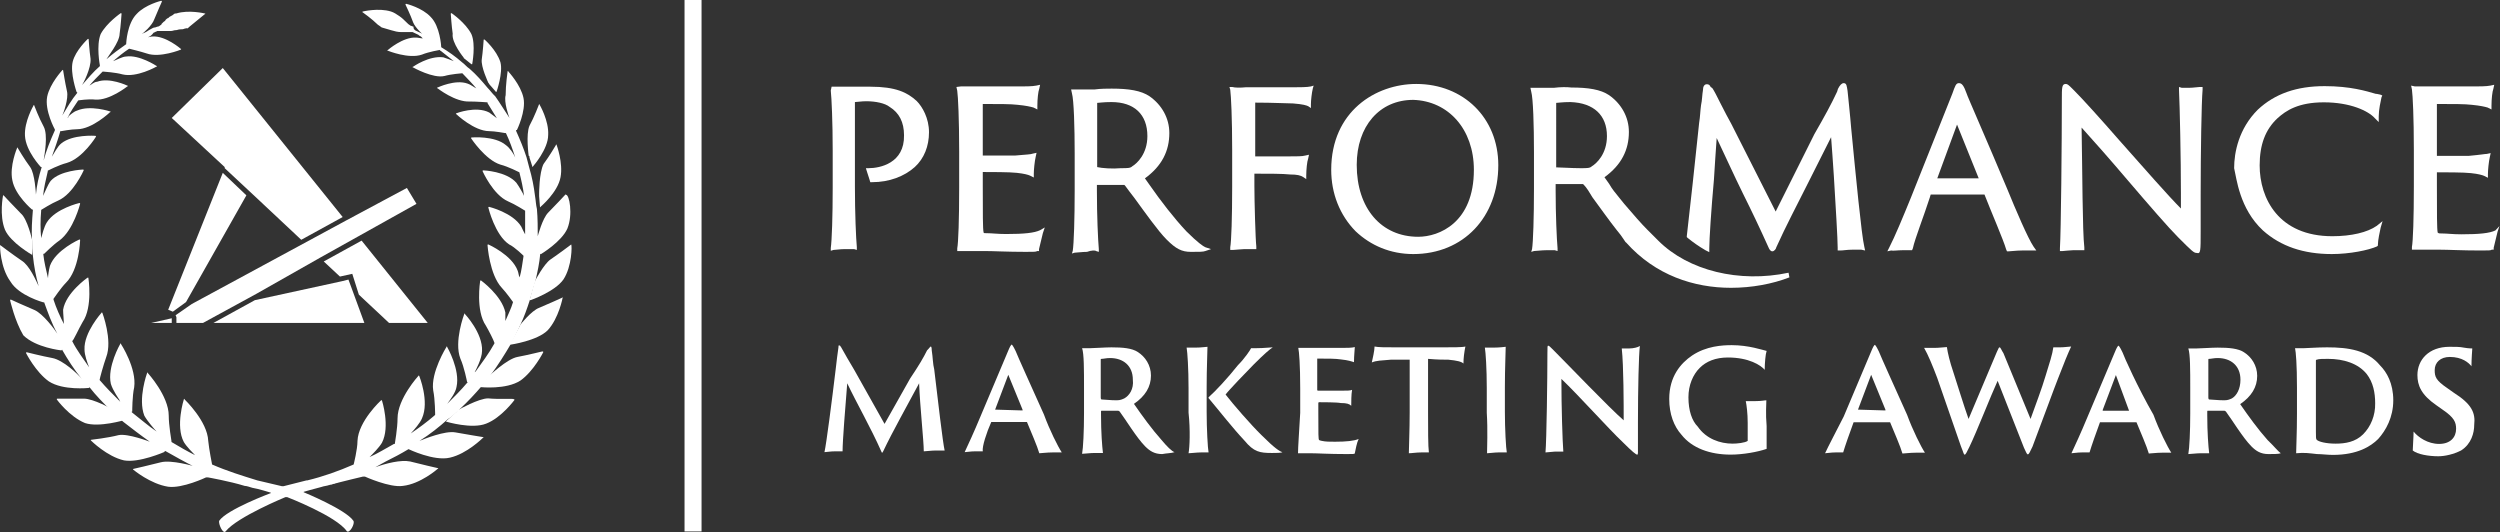 <svg xmlns="http://www.w3.org/2000/svg" xmlns:xlink="http://www.w3.org/1999/xlink" id="Layer_1" x="0px" y="0px" width="911.2px" height="194px" viewBox="0 0 911.2 194" style="enable-background:new 0 0 911.2 194;" xml:space="preserve"><rect x="0" y="0" width="911.2" height="194" fill="#333333" stroke="none"/><style type="text/css">	.st0{fill:#FFFFFF;}</style><g>	<g>		<path class="st0" d="M316.6,61.3h-1l0.3,1c0.3,0.7,0.7,2.4,1,3.1l0.3,1h0.7c6.2,0,11.7-2.1,15.5-5.5c3.4-3.1,5.2-7.6,5.2-12.7   s-2.4-9.3-4.5-11.4c-3.4-3.1-7.6-5.2-16.9-5.2c-2.8,0-5.2,0-7.2,0c-1.4,0-2.4,0-3.1,0c-1,0-2.1,0-2.8,0h-1l-0.3,1.4   c0.3,2.8,0.7,11.4,0.7,22v13.4c0,10.3-0.3,19.3-0.7,22v1l1-0.3c0.7,0,2.4-0.3,4.1-0.3c1,0,2.8,0,3.4,0l1,0.3v-1   c-0.3-3.1-0.7-12.4-0.7-22V37.9c0-0.3,0-0.7,0-0.7c0.7,0,2.4-0.3,4.1-0.3c3.4,0,6.9,0.7,8.6,2.1c3.4,2.1,5.2,5.5,5.2,10.3   C329.7,59.5,320.7,61.3,316.6,61.3"></path>		<path class="st0" d="M348.6,31.7l0.3,1.4c0.3,2.1,0.7,10.3,0.7,22v13.4c0,11.4-0.3,20-0.7,22v1h1c0.7,0,2.4,0,4.8,0   c1,0,2.4,0,4.1,0c3.4,0,8.3,0.3,15.1,0.3c3.1,0,3.8,0,4.1-0.3h0.7v-0.7c0.3-1.4,1-4.1,1.4-5.8l0.7-2.1l-1.7,1   c-2.1,1-5.8,1.4-12.4,1.4c-3.1,0-5.2-0.3-6.9-0.3h-0.3c-0.7,0-1,0-1-0.3c-0.3-1-0.3-7.2-0.3-17.2v-4.8c2.4,0,10,0,12.4,0.3   c2.8,0.3,4.1,0.7,4.8,1l1.4,0.7v-1.4c0-1.4,0.3-4.5,0.7-6.2l0.3-1.4l-1.4,0.3c-0.7,0.3-2.1,0.3-6.5,0.7c-1.7,0-8.9,0-11.7,0V37.9   c5.8,0,10.3,0,12.7,0.3c3.1,0.3,4.8,0.7,5.8,1l1.4,0.7v-1.4c0-2.4,0.3-5.2,0.7-6.2l0.3-1.4l-1.4,0.3c-1.4,0.3-4.5,0.3-5.8,0.3   h-17.2c-1.4,0-3.4,0-4.5,0L348.6,31.7z"></path>		<path class="st0" d="M399.5,91.5l1,0.3v-1c-0.3-3.4-0.7-12-0.7-21.3v-2.1c3.1,0,8.3,0,10,0c0,0,0,0,0.3,0.3c1,1.4,2.1,2.8,3.4,4.5   c3.8,5.2,8.6,12,11.7,15.1c3.4,3.4,5.5,4.5,8.9,4.5c2.8,0,4.5,0,5.2-0.3l2.1-0.7l-2.1-0.7c-0.7-0.3-2.8-1.7-6.9-5.8l0,0   c-4.5-4.8-9.3-11-13.4-16.9l-1.7-2.4c6.2-4.5,8.9-10,8.9-16.5c0-5.5-2.8-10.3-7.2-13.4c-3.1-2.1-7.6-2.8-13.8-2.8   c-1.4,0-4.1,0-6.2,0.3c-1.7,0-3.1,0-3.8,0c-1,0-2.1,0-3.4,0h-1.4l0.3,1.4c0.7,2.4,1,12.4,1,22v13.4c0,10.3-0.3,19.6-0.7,22l-0.3,1   l1-0.3c0.7,0,2.8-0.3,4.5-0.3C397.8,91.2,399.2,91.2,399.5,91.5 M399.9,60.9V37.5c0.7,0,2.1-0.3,5.2-0.3c8.3,0,13.1,4.5,13.1,12.4   c0,6.5-3.8,10-5.5,11c-0.7,0.7-1.7,0.7-4.1,0.7C405.4,61.6,401.6,61.3,399.9,60.9"></path>		<path class="st0" d="M449.1,31.7h-1l0.3,1c0.3,2.4,0.7,10.3,0.7,22v13.4c0,11-0.3,20-0.7,22v1h1c0.7,0,3.1-0.3,4.1-0.3   c1.7,0,2.8,0,3.4,0h1v-1c-0.3-2.4-0.7-16.5-0.7-22v-4.5c5.2,0,10.3,0,13.1,0.3c2.4,0,3.8,0.3,4.8,1l1,0.7V64   c0-2.1,0.3-5.2,0.7-6.2l0.3-1.4l-1.4,0.3c-1,0.3-3.1,0.3-6.2,0.3c-2.1,0-10,0-12,0c0-6.5,0-13.4,0-19.6c6.5,0,11.7,0.3,13.8,0.3   c3.8,0.3,4.8,0.7,5.5,1l1,0.7v-1.4c0-1.4,0.3-4.1,0.7-5.8l0.3-1l-1,0.3c-1.4,0.3-4.1,0.3-5.8,0.3h-17.9   C452.2,32,450.1,32,449.1,31.7"></path>		<path class="st0" d="M546.1,60.2c0-17.2-12.7-29.6-29.9-29.6c-14.8,0-31,10-31,31.3c0,8.6,3.1,16.5,8.9,22.4   c5.5,5.2,12.7,8.3,21,8.3l0,0C533.4,92.6,546.1,79.1,546.1,60.2 M537.2,61.9c0,19.3-12.7,24.4-20.3,24.4   c-13.4,0-22.4-10.3-22.4-26.2c0-14.1,8.3-23.7,20.6-23.7C527.9,36.8,537.2,47.1,537.2,61.9"></path>		<path class="st0" d="M623.5,31.7c-0.3-0.7-0.7-1-1.4-1c-1,0-1.4,1-1.4,2.1c-0.3,1.7-0.3,3.8-0.7,5.5c-0.3,2.1-0.3,4.1-0.7,6.5   c-1.4,13.4-3.4,32-4.5,41.3v0.3l0.3,0.3c2.1,1.7,4.1,3.1,6.5,4.5l1.4,0.7v-1.4c0-3.1,0.7-14.1,1.7-25.1c0.3-5.2,0.7-10.7,1-15.1   c3.1,6.5,6.2,13.4,9.6,20.3c3.1,6.2,6.2,12.7,9.3,19.6c0.3,0.7,0.7,1.4,1.4,1.4l0,0c0.7,0,1.4-1,1.4-1.4   c3.4-7.6,7.6-15.5,11.7-23.7c2.8-5.5,5.5-11,8.3-16.5c0.3,4.1,0.7,9.3,1,14.1c0.7,11.4,1.4,23.1,1.4,26.2v1h1c1,0,2.4-0.3,4.5-0.3   c1.4,0,2.8,0,3.1,0l1.4,0.3l-0.3-1.4c-1-4.1-3.1-25.8-4.8-43.4l-0.3-3.4c-0.3-3.4-0.7-6.9-1-10l0,0c-0.3-1.7-0.3-2.8-1.4-2.8   c-0.7,0-1.4,0.7-2.1,2.1l-0.3,1c-2.1,4.5-4.5,8.9-8.3,15.5l-14.1,28.2l-16.2-32c-1-1.7-2.4-4.5-3.8-7.2c-1.4-2.8-2.4-4.8-3.1-5.8   C623.9,32,623.9,32,623.5,31.7"></path>		<path class="st0" d="M693.4,91.2c1.7,0,2.1,0,2.8,0h0.7l0.3-0.7c0.7-3.4,4.1-12,6.2-18.6l0.3-1h19.6c2.4,6.2,6.9,16.5,7.9,20   l0.3,0.7h0.7c0.7,0,2.8-0.3,4.8-0.3c0.7,0,2.1,0,3.1,0h2.1l-1-1.4c-2.1-3.1-6.5-13.4-9.6-21c-6.9-16.5-14.8-34.4-14.8-34.8   c-1-2.8-1.7-3.8-2.8-3.8s-1.4,1-2.4,3.8l-15.1,37.9c-3.1,7.6-5.8,14.1-7.9,18.2l-0.7,1.4l1.4-0.3   C689.9,91.5,691.7,91.2,693.4,91.2 M706.1,65l7.2-19.6l7.9,19.6H706.1z"></path>		<path class="st0" d="M802.1,84.3c0-1.4,0-3.1,0-4.5c0-2.4,0-5.2,0-8.9c0-15.5,0.3-33.7,0.7-38.2v-1h-1c-0.7,0-2.4,0.3-3.8,0.3   c-1,0-2.1,0-2.8,0l-1-0.3v1c0.3,6.5,0.7,24.8,0.7,37.9V76c-4.5-4.5-13.8-15.1-22.4-24.8c-6.9-7.9-13.4-15.1-16.5-18.2   c-2.1-2.1-2.4-2.4-3.1-2.4c-1.4,0-1.4,1.4-1.4,5.5c0,15.5-0.3,48.5-0.7,54.4v1h1c0.3,0,2.8-0.3,3.8-0.3c1,0,2.1,0,3.1,0h1v-1   c-0.7-5.8-0.7-27.9-1-43.7c4.1,4.5,10.7,12,16.9,19.3c7.6,8.9,14.8,17.2,18.2,20.6c5.2,5.2,5.8,5.8,6.9,5.8   C802.1,92.6,802.1,91.5,802.1,84.3"></path>		<path class="st0" d="M824.8,84c6.5,5.8,14.8,8.6,25.1,8.6c6.5,0,13.4-1.4,16.5-2.8l0.3-0.3v-0.3c0-1.7,0.7-4.8,1-6.2l0.7-2.4   l-2.1,1.7c-3.4,2.4-9.3,3.8-16.2,3.8c-19.6,0-26.5-13.8-26.5-25.8c0-7.6,2.1-13.1,6.5-17.2c3.1-2.8,7.6-5.8,16.9-5.8   c9.6,0,16.2,3.1,18.6,5.8l1.4,1.4v-2.1c0-2.4,0.7-5.5,1-6.9l0.3-0.7l-0.7-0.3c-0.3,0-1-0.3-1.7-0.3c-3.4-1-9.3-2.8-18.6-2.8   c-10.3,0-18.2,2.8-24.4,8.6c-6.9,6.9-8.6,15.5-8.6,21.3C815.2,65,816.2,76,824.8,84"></path>		<path class="st0" d="M909.5,84c-2.1,1-5.8,1.4-12.4,1.4c-3.1,0-5.2-0.3-6.9-0.3h-0.3c-0.7,0-1,0-1.4-0.3c-0.3-1-0.3-7.2-0.3-17.2   v-4.8c2.4,0,10,0,12.4,0.3c2.8,0.3,4.1,0.7,4.8,1l1.4,0.7v-1.4c0-1.4,0.3-4.5,0.7-6.2l0.3-1.4l-1.4,0.3c-0.7,0-2.1,0.3-6.5,0.7   c-1.7,0-8.9,0-11.7,0V37.9c5.8,0,10.3,0,12.7,0.3c3.1,0.3,4.8,0.7,5.8,1l1.4,0.7v-1.4c0-2.4,0.3-5.2,0.7-6.2l0.3-1.4l-1.4,0.3   c-1.4,0.3-4.5,0.3-5.8,0.3h-17.2c-1.4,0-3.4,0-4.5,0l-1.4-0.3l0.3,1.4c0.3,2.1,0.7,10.3,0.7,22v13.4c0,11.4-0.3,20-0.7,22v1h1   c0.7,0,2.4,0,4.8,0c1,0,2.4,0,4.1,0c3.4,0,8.3,0.3,15.1,0.3c3.1,0,3.8,0,4.1-0.3h0.7v-0.7c0.3-1.4,1-4.1,1.4-5.8l0.7-2.1L909.5,84   z"></path>		<path class="st0" d="M566.4,32c-1.7,0-3.1,0-3.8,0c-1,0-2.1,0-3.4,0h-1.4l0.3,1.4c0.7,2.4,1,12.4,1,22v13.4   c0,10.3-0.3,19.6-0.7,22l-0.3,1l1-0.3c0.7,0,2.8-0.3,4.5-0.3c1.4,0,2.8,0,3.1,0l1,0.3v-1c-0.3-3.4-0.7-12-0.7-21.3v-2.1   c3.1,0,8.3,0,10,0c0,0,0,0,0.3,0.3c1,1,2.1,2.8,3.1,4.5c2.8,3.8,6.2,8.6,8.9,12c2.1,2.4,3.1,4.5,3.4,4.5   c10.7,12,24.8,16.5,38.2,16.5c7.6,0,15.1-1.4,21.3-3.8l-0.3-1.7c-17.9,3.8-36.5-0.7-47.5-11.7l-4.1-4.1c-2.1-2.1-4.8-5.2-8.3-9.3   l-1.7-2.1c-1.4-1.7-2.8-3.4-3.8-5.2l-1.7-2.4c6.2-4.5,8.9-10,8.9-16.5c0-5.5-2.8-10.3-7.2-13.4c-3.1-2.1-7.6-2.8-13.8-2.8   C571.2,31.7,568.8,31.7,566.4,32 M585.7,49.6c0,6.5-3.8,10-5.5,11c-0.7,0.7-1.7,0.7-4.1,0.7c-3.4,0-7.2-0.3-8.9-0.3V37.5   c0.7,0,2.1-0.3,5.2-0.3C580.9,37.5,585.7,42,585.7,49.6"></path>		<path class="st0" d="M339.6,127.7c0-1.4-0.3-1.4-0.3-1.4c-0.3,0-0.3,0.3-1.4,1.4c-1.4,2.8-2.8,5.2-6.2,10.3l-9.3,16.5l-11-19.6   c-1.7-2.8-3.8-6.5-4.8-8.3c-0.3-0.3-0.3-0.7-0.7-0.7c-0.3,0-0.3,0-0.3,0.7c-0.3,2.4-0.7,4.8-1,7.9c-1.4,11.7-3.4,27.2-4.1,30.3   c0.7,0,2.1-0.3,3.8-0.3c0.7,0,2.1,0,2.8,0c0-3.8,1-16.2,1.7-24.8c3.4,7.2,8.6,16.2,12.4,24.8c0.3,0.7,0.3,0.7,0.7,0   c3.4-7.2,8.9-16.9,13.1-24.8c0.3,8.3,1.7,21,1.7,24.8c0.7,0,2.8-0.3,4.5-0.3c1.7,0,2.8,0,3.1,0c-0.7-3.1-2.4-17.9-3.8-29.6   C340,132.8,340,130.1,339.6,127.7"></path>		<path class="st0" d="M361.3,153.8H374c0,0,0,0,0.3,0c1.4,3.4,3.8,8.9,4.5,11.4c0.7,0,2.8-0.3,4.8-0.3c0.7,0,2.1,0,3.4,0   c-1.4-2.1-4.5-8.3-6.5-13.8c-4.5-10-9.6-21.3-10.3-23.1c-1-2.1-1.4-2.4-1.4-2.4c-0.3,0-0.7,0.7-1.4,2.4l-10,23.7   c-2.4,5.8-4.5,10.3-5.8,13.1c0.7,0,2.1-0.3,3.8-0.3c1.4,0,2.1,0,2.8,0C357.9,162.8,359.6,157.6,361.3,153.8L361.3,153.8    M362.7,149.3l4.8-12.7l5.2,12.7v0.3L362.7,149.3C362.7,149.7,362.7,149.7,362.7,149.3"></path>		<path class="st0" d="M428.1,164.8c-1-0.3-2.8-2.1-4.8-4.5c-3.4-3.8-6.9-8.6-10-13.1c4.1-2.8,6.2-6.2,6.2-10.3   c0-3.8-2.1-6.9-4.8-8.6c-2.1-1.4-5.5-1.7-9.6-1.7c-2.1,0-6.5,0.3-7.6,0.3c-1,0-2.1,0-3.1,0c0.7,2.1,0.7,7.6,0.7,14.8v8.9   c0,6.5-0.3,12.7-0.7,14.8c0.7,0,3.1-0.3,4.5-0.3s2.4,0,3.1,0c-0.3-2.4-0.7-7.6-0.7-13.8V150c0-0.3,0-0.3,0.3-0.3   c1.7,0,4.5,0,5.8,0c0.3,0,0.3,0,0.7,0.3c2.1,2.8,6.2,9.6,9.3,12.7c1.7,1.7,3.4,2.8,6.2,2.8C425,165.2,427,165.2,428.1,164.8    M409.8,145.2c-0.7,0.3-1.4,0.7-2.8,0.7c-2.4,0-4.5-0.3-5.5-0.3c0,0-0.3,0-0.3-0.7v-13.8c0-0.3,0-0.3,0.3-0.3   c0.7,0,1.7-0.3,3.1-0.3c4.8,0,8.3,2.8,8.3,7.9C413.3,141.8,411.6,144.2,409.8,145.2"></path>		<path class="st0" d="M446.7,143.8c1-1.4,7.9-8.6,10.3-11c3.8-3.8,5.8-5.5,6.9-6.2c-1,0-3.1,0.3-5.8,0.3c-0.7,0-1.7,0-2.1,0   c-0.3,0.7-2.4,3.8-4.8,6.2c-3.8,4.8-8.3,9.6-10.7,11.7v0.3c3.8,4.5,8.6,10.7,13.1,15.5c3.4,4.1,5.5,4.5,10,4.5   c1.4,0,3.4,0,3.8-0.3c-1-0.3-2.8-1.4-7.6-6.2C455.9,154.8,449.4,147.3,446.7,143.8"></path>		<path class="st0" d="M433.2,165.2c0.7,0,3.1-0.3,4.5-0.3c1,0,2.1,0,2.8,0c-0.3-1.4-0.7-8.6-0.7-14.8v-8.9c0-7.2,0.3-12.7,0.3-14.8   c-0.7,0-2.1,0.3-4.5,0.3c-1,0-2.4,0-3.1,0c0.3,1.7,0.7,7.6,0.7,14.8v8.9C433.9,156.9,433.6,163.1,433.2,165.2"></path>		<path class="st0" d="M473.1,165.2c0.7,0,2.4,0,4.5,0c2.8,0,6.5,0.3,13.4,0.3c2.1,0,2.8,0,2.8-0.3c0.3-1.4,0.7-3.8,1.4-5.2   c-1.7,0.7-4.5,1-8.6,1c-2.1,0-3.4,0-4.8-0.3c-0.3,0-1-0.3-1-0.3c-0.3-0.3-0.3-1.7-0.3-10.7v-2.8c0,0,0-0.3,0.3-0.3   c1,0,6.5,0,7.9,0.3c2.1,0,3.1,0.3,3.8,1c0-1.4,0-4.1,0.3-5.8c-0.7,0.3-1.7,0.3-4.5,0.3c-1.7,0-6.9,0-7.9,0c0,0-0.3,0-0.3-0.3   v-11.4c0,0,0,0,0.3,0c3.4,0,6.5,0,8.3,0.3c2.8,0.3,3.8,0.7,4.8,1c0-2.4,0.3-4.8,0.3-5.5c-1,0.3-3.1,0.3-4.8,0.3h-11.7   c-1.4,0-3.1,0-4.1,0c0.3,1.4,0.7,6.2,0.7,14.8v8.9C473.5,157.6,473.1,163.1,473.1,165.2"></path>		<path class="st0" d="M527.9,131.1c3.1,0.3,4.8,0.7,5.5,1.4c0-2.1,0.3-4.1,0.7-6.2c-1,0.3-4.8,0.3-8.3,0.3h-16.5   c-4.5,0-6.9,0-8.3-0.3c0,1.4-0.7,4.5-1,5.8c1.7-0.7,3.4-0.7,6.9-1c3.1,0,4.5,0,6.9,0v19.3c0,6.5-0.3,12.7-0.3,14.8   c1,0,2.8-0.3,4.5-0.3c1,0,2.1,0,2.8,0c-0.3-2.1-0.3-8.6-0.3-14.8v-19.3C524.1,131.1,526.1,131.1,527.9,131.1"></path>		<path class="st0" d="M542,165.2c0.7,0,2.8-0.3,4.1-0.3s2.8,0,3.1,0c-0.3-1.4-0.7-8.6-0.7-14.8v-8.9c0-7.2,0.3-12.7,0.3-14.8   c-0.3,0-2.1,0.3-4.5,0.3c-1,0-2.4,0-3.1,0c0.3,1.7,0.7,7.6,0.7,14.8v8.9C542.3,156.9,542,163.1,542,165.2"></path>		<path class="st0" d="M593.9,127c-1,0-2.1,0-2.8,0c0.7,6.5,0.7,20.6,0.7,26.2c-5.2-4.5-20.3-20.3-25.8-25.8c-1-1-1.4-1.4-1.7-1.4   s-0.3,0.3-0.3,2.8c0,8.9-0.3,31.7-0.7,36.1c0.3,0,3.1-0.3,3.4-0.3c1,0,2.1,0,3.1,0c-0.3-3.8-0.7-16.2-0.7-26.5   c6.5,6.2,17.2,18.2,22.4,23.1c3.4,3.4,4.8,4.5,5.2,4.5s0.3-0.3,0.3-4.1v-7.6c0-12.4,0.3-24.8,0.7-27.9   C597,126.6,595.3,127,593.9,127"></path>		<path class="st0" d="M643.8,145.9c-0.7,0-1.7,0.3-4.1,0.3c-1,0-2.8,0-3.4,0c0.3,1.4,0.7,4.5,0.7,7.9v5.2c0,1,0,1.4,0,1.4   c-1,0.7-3.8,1-5.5,1c-4.5,0-9.6-1.7-12.7-6.2c-2.1-2.1-3.4-5.8-3.4-10.7c0-4.5,1.7-8.3,4.1-10.7c2.4-2.4,5.8-3.8,10.3-3.8   c7.6,0,12,2.8,13.4,4.5c0-2.4,0.3-5.8,0.7-6.9c-1.4-0.3-6.5-2.1-12.7-2.1c-3.4,0-9.3,0.3-14.5,3.8c-4.1,2.8-8.3,7.6-8.3,15.8   c0,5.5,1.7,10,4.5,13.1c3.8,4.8,10.3,7.2,17.9,7.2c4.5,0,10-1,13.1-2.1c0-0.7,0-1.7,0-4.5v-3.8   C643.5,150.7,643.8,147.3,643.8,145.9"></path>		<path class="st0" d="M665.2,165.2c0.7,0,2.1-0.3,3.8-0.3c1.4,0,2.1,0,2.8,0c0.7-2.4,2.4-7.2,3.8-11c0,0,0,0,0.3,0h12.7   c0,0,0,0,0.3,0c1.4,3.4,3.8,8.9,4.5,11.4c0.7,0,2.8-0.3,4.8-0.3c0.7,0,2.1,0,3.4,0c-1.4-2.1-4.5-8.3-6.5-13.8   c-4.5-10-9.6-21.3-10.3-23.1c-1-2.1-1.4-2.4-1.4-2.4c-0.3,0-0.7,0.7-1.4,2.4l-10,23.7C668.9,157.9,666.5,162.4,665.2,165.2    M677.2,149.3l4.8-12.7l5.2,12.7v0.3L677.2,149.3C677.2,149.7,677.2,149.7,677.2,149.3"></path>		<path class="st0" d="M730.2,128.7c-0.7-1-1-2.1-1.4-2.1c-0.3,0-0.3,0.3-1,1.7l-10.3,24.4c-1.4-3.8-4.8-14.8-5.5-16.9   c-1.4-4.1-2.1-7.2-2.4-9.3c-0.7,0-2.8,0.3-4.5,0.3s-3.4,0-3.8,0c1.4,2.4,3.1,6.5,4.8,11l8.6,24.8c1,2.4,1,3.1,1.4,3.1   c0.3,0,0.7-0.7,1.7-2.8c2.8-5.8,7.6-18.2,10.3-24.1l9.6,24.4c0.7,1.4,1,2.4,1.4,2.4s0.7-0.7,1.7-2.8c3.8-10,7.9-21.3,9.3-24.8   c2.1-5.5,3.8-9.6,4.8-11.7c-0.7,0-2.4,0.3-4.1,0.3c-1,0-1.7,0-2.4,0c-0.3,2.4-1.4,5.8-2.8,10.3c-1.4,4.8-3.8,11-5.5,15.8   L730.2,128.7z"></path>		<path class="st0" d="M773.6,128.4c-1-2.1-1.4-2.4-1.4-2.4c-0.3,0-0.7,0.7-1.4,2.4l-10,23.7c-2.4,5.8-4.5,10.3-5.8,13.1   c0.7,0,2.1-0.3,3.8-0.3c1.4,0,2.1,0,2.8,0c0.7-2.4,2.4-7.2,3.8-11c0,0,0,0,0.3,0h12.7c0,0,0,0,0.3,0c1.4,3.4,3.8,8.9,4.5,11.4   c0.7,0,2.8-0.3,4.8-0.3c0.7,0,2.1,0,3.4,0c-1.4-2.1-4.5-8.3-6.5-13.8C779.1,141.1,774.2,130.1,773.6,128.4 M776,149.7h-9.6   c0,0,0,0,0-0.3l4.8-12.7L776,149.7C776.3,149.7,776.3,149.7,776,149.7"></path>		<path class="st0" d="M826.5,160.4c-3.4-3.8-6.9-8.6-10-13.1c4.1-2.8,6.2-6.2,6.2-10.3c0-3.8-2.1-6.9-4.8-8.6   c-2.1-1.4-5.5-1.7-9.6-1.7c-2.1,0-6.5,0.3-7.6,0.3c-1,0-2.1,0-3.1,0c0.7,2.1,0.7,7.6,0.7,14.8v8.9c0,6.5-0.3,12.7-0.7,14.8   c0.7,0,3.1-0.3,4.5-0.3c1.4,0,2.4,0,3.1,0c-0.3-2.4-0.7-7.6-0.7-13.8V150c0-0.3,0-0.3,0.3-0.3c1.7,0,4.5,0,5.8,0   c0.3,0,0.3,0,0.7,0.3c2.1,2.8,6.2,9.6,9.3,12.7c1.7,1.7,3.4,2.8,6.2,2.8c1.7,0,3.8,0,4.5-0.3C830.3,164.5,829,162.8,826.5,160.4    M813.5,145.2c-0.7,0.3-1.4,0.7-2.8,0.7c-2.4,0-4.5-0.3-5.5-0.3c0,0-0.3,0-0.3-0.7v-13.8c0-0.3,0-0.3,0.3-0.3   c0.7,0,1.7-0.3,3.1-0.3c4.8,0,8.3,2.8,8.3,7.9C816.6,141.8,815.2,144.2,813.5,145.2"></path>		<path class="st0" d="M848.2,126.6c-3.8,0-6.9,0.3-8.3,0.3s-2.8,0-3.4,0c0.3,1.4,0.7,5.8,0.7,14.5v9.3c0,7.6-0.3,12-0.3,14.5   c3.1-0.3,4.8,0,7.6,0.3c1.7,0,3.8,0.3,5.8,0.3c8.9,0,13.8-3.1,16.5-5.8c2.8-3.1,5.5-7.9,5.5-14.1s-2.4-10.3-4.8-12.7   C863,127.7,856.1,126.6,848.2,126.6 M861.3,158.3c-2.8,2.8-6.5,3.4-10,3.4s-6.2-0.7-6.9-1.4c-0.3-0.3-0.3-1-0.3-2.8   c0-1.4,0-4.1,0-9.6v-6.9c0-4.8,0-8.6,0-9.6c0,0,0-0.3,0.3-0.3c0.7-0.3,2.4-0.3,4.1-0.3c5.8,0,11,1.7,14.1,5.5   c2.4,3.1,3.1,6.9,3.1,10.7C865.8,151.4,864.1,155.5,861.3,158.3"></path>		<path class="st0" d="M894.3,143.1l-2.4-1.7c-4.1-2.8-4.5-4.1-4.5-6.5c0-2.8,2.1-4.8,5.5-4.8c4.5,0,6.9,2.1,7.9,3.4   c0-2.8,0.3-6.2,0.3-6.5c-0.3,0-1.4,0-3.1-0.3c-1.4-0.3-3.1-0.3-5.2-0.3c-7.6,0-11.7,4.8-11.7,10.3c0,3.8,1.4,7.2,6.9,11l2.4,1.7   c4.1,2.8,4.8,4.5,4.8,6.9c0,3.1-2.1,5.5-6.2,5.5c-4.1,0-7.6-2.4-9.3-4.5c0,2.1-0.3,5.8-0.3,6.9c1.7,1.4,5.8,2.1,9.3,2.1   c2.4,0,5.5-0.7,8.3-2.1c3.8-2.4,4.8-6.5,4.8-9.3C902.3,150.4,900.9,147.3,894.3,143.1"></path>	</g>	<rect x="249.5" class="st0" width="6.2" height="193.7"></rect>	<g>		<path class="st0" d="M130.8,172.7L130.8,172.7c-0.3,0-0.3,0.3-0.7,0.3C130.4,172.7,130.8,172.7,130.8,172.7"></path>		<path class="st0" d="M119.7,176.9c1-0.3,2.4-0.7,3.8-1.4C122.2,175.8,120.8,176.5,119.7,176.9"></path>		<polygon class="st0" points="64,114.9 64.3,115.6 64.3,115.6 64.3,117.7 74,117.7 93.6,107 116.7,93.9 116.7,93.9 151.8,74.3    148.3,68.5 125.9,80.5 125.9,80.5 69.9,110.8   "></polygon>		<polygon class="st0" points="127,101.9 124.6,102.5 92.9,109.4 77.8,117.7 132.8,117.7 128,104.6 128,104.6   "></polygon>		<polygon class="st0" points="55.1,117.7 62.6,117.7 62.6,116   "></polygon>		<polygon class="st0" points="67.8,110.1 89.8,71.2 81.2,63 61.3,112.9 63,113.6   "></polygon>		<polygon class="st0" points="81.9,60.9 81.9,61.3 92.2,70.9 92.2,70.9 109.8,87.4 124.9,79.1 81.2,24.8 62.6,43   "></polygon>		<polygon class="st0" points="155.9,117.7 131.8,87.7 118,95.3 123.9,100.8 128.4,99.8 130.8,107.4 141.8,117.7   "></polygon>		<path class="st0" d="M11.7,92.9C11.7,92.9,12,92.9,11.7,92.9v-4.8c0-0.3,0-0.7,0-0.7s-1.7-7.6-4.1-9.6c-2.4-2.4-6.2-6.5-6.2-6.5   c0-0.3-0.3,0-0.3,0s-1.4,7.2,0.7,12.4C3.8,88.4,11.7,92.9,11.7,92.9"></path>		<path class="st0" d="M45.4,153.1c0.3,0,0.3-0.3,0-0.3l-3.8-3.4c-0.3,0-0.3-0.3-0.7-0.3c0,0-6.9-3.8-10.3-3.8c-3.8,0-9.6,0-9.6,0   c-0.3,0-0.3,0-0.3,0.3c0,0,4.5,6.2,10.3,8.6C36.1,155.9,45.4,153.1,45.4,153.1"></path>		<path class="st0" d="M188.6,130.1c-3.8,0.7-10.3,6.9-10.3,6.9s-0.3,0.3-0.7,0.7l-2.4,3.1c0,0.3,0,0.3,0,0.3s9.3,1,14.5-2.4   c4.8-3.4,8.3-10.3,8.3-10.3c0-0.3,0-0.3-0.3-0.3C197.9,128,192.4,129.4,188.6,130.1"></path>		<path class="st0" d="M205.1,108.4c0,0-5.2,2.4-8.6,3.8c-2.8,1-6.9,6.2-6.9,6.2c0,0.3-0.3,0.7-0.3,0.7l-3.4,6.2   c0,0.3,0,0.3,0.3,0.3c0,0,9.6-1.4,13.4-5.2C203.7,116,205.1,108.4,205.1,108.4C205.4,108.4,205.1,108.1,205.1,108.4"></path>		<path class="st0" d="M208.2,89.1c0,0-4.5,3.4-7.6,5.5c-2.4,1.7-5.5,7.6-5.5,7.6c0,0.3-0.3,0.7-0.3,0.7l-1.7,6.2   c0,0.3,0,0.3,0.3,0.3c0,0,8.9-3.1,12-7.6C208.5,97,208.5,89.5,208.2,89.1C208.5,89.1,208.5,89.1,208.2,89.1"></path>		<path class="st0" d="M196.5,70.5c0,0.3,0,0.7,0,1l0.3,3.8c0,0.3,0.3,0.3,0.3,0c0,0,6.2-5.2,7.2-10.7c1-5.2-1.4-11.7-1.4-11.7   c0-0.3-0.3-0.3-0.3,0c0,0-2.4,4.1-4.5,6.9C196.5,63,196.5,70.5,196.5,70.5"></path>		<path class="st0" d="M193,57.5l1,3.1c0,0.3,0.3,0.3,0.3,0c0,0,5.5-6.2,5.5-11.4c0.3-5.2-3.1-11-3.1-11c0-0.3-0.3-0.3-0.3,0   c0,0-1.7,4.5-3.4,7.6c-1.4,3.1-0.3,11-0.3,11C193,56.8,193,57.1,193,57.5"></path>		<path class="st0" d="M178.6,31l2.1,2.4c0,0.3,0.3,0,0.3,0s2.4-6.9,1.4-10.7c-1.4-4.5-5.8-8.3-5.8-8.3c-0.3,0-0.3,0-0.3,0   s-0.3,4.5-0.7,7.2s2.4,8.6,2.4,8.6C178.2,30.3,178.2,30.6,178.6,31"></path>		<path class="st0" d="M169,21c0,0.3,0.3,0.3,0.7,0.7l2.1,1.7c0.3,0,0.3,0,0.3,0s1.4-7.2-0.3-11c-2.1-4.1-7.2-7.6-7.2-7.6   c-0.3,0-0.3,0-0.3,0.3c0,0,0.3,4.5,0.7,7.2C164.5,15.5,169,21,169,21"></path>		<path class="st0" d="M130.1,173.1L130.1,173.1c0.3,0,0.3-0.3,0.7-0.3 M196.8,92.6L196.8,92.6 M121.5,176.2   c0.7-0.3,1.4-0.3,2.1-0.7"></path>		<path class="st0" d="M206.8,83.3c-2.1,4.8-9.6,9.3-9.6,9.3c-0.3,0-0.3,0-0.3-0.3v0.3c-0.3,3.4-1,6.5-1.7,9.6   c-0.7,2.4-1.4,4.8-2.1,7.2c-1,3.1-2.1,6.2-3.4,8.9c-1,2.4-2.4,4.8-3.4,6.9c-2.4,4.1-4.8,7.9-7.6,11.7c-1,1.4-2.1,2.4-3.1,3.8   c-2.4,2.8-5.2,5.8-7.9,8.3c-1.4,1.4-2.8,2.8-4.5,3.8c-3.1,2.8-6.5,5.5-10.3,7.9c1.7-0.7,9.3-3.8,13.1-3.1c3.8,0.7,10,1.7,10,1.7   c0.3,0,0.3,0.3,0,0.3c0,0-5.8,5.8-12,7.2c-5.8,1.4-15.1-3.1-15.1-3.1l0,0c-2.8,1.7-5.5,3.1-8.3,4.5c-1.4,0.7-2.4,1.4-3.8,2.1   c3.8-1.4,9.3-2.8,12.7-2.1c3.8,1,10,2.4,10,2.4c0.3,0,0.3,0.3,0,0.3c0,0-6.2,5.5-12.7,6.2c-4.8,0.7-13.8-3.4-13.8-3.4   c-0.3,0-0.7,0-0.7,0s-7.2,1.7-12.4,3.1l0,0c-0.7,0.3-1.7,0.3-2.8,0.7c-2.8,0.7-6.2,1.7-6.2,1.7c-0.3,0-0.3,0.3,0,0.3   c0,0,15.1,6.2,17.9,10.3c0.7,1-1.4,4.8-2.4,3.8c-3.8-5.5-21.7-12.4-21.7-12.4c-0.3,0-0.7,0-0.7,0s-17.5,7.2-21.7,12.4   c-1,1.4-2.8-2.8-2.4-3.8c2.8-4.1,18.6-10,18.6-10c0.3,0,0.3-0.3,0-0.3c0,0-4.5-1.4-6.5-1.7c-1-0.3-2.1-0.7-2.8-0.7   c-5.5-1.7-13.4-3.1-13.4-3.1c-0.3,0-0.7,0-0.7,0s-8.6,4.1-13.8,3.4c-6.5-1-12.7-6.2-12.7-6.2c-0.3,0,0-0.3,0-0.3s6.2-1.4,10-2.4   c3.8-1,12,1.4,12,1.4c0.3,0,0.3,0,0.7,0.3c0,0,0,0-0.3,0c-3.4-1.7-7.2-3.8-10.7-5.8c0,0,0,0-0.3,0v0.3c0,0-9.3,4.1-14.8,3.1   c-6.2-1.4-12-7.2-12-7.2c-0.3-0.3,0-0.3,0-0.3s6.2-0.7,10-1.7c3.4-0.7,11.4,2.4,11.4,2.4l0,0c-3.4-2.4-6.5-4.8-9.6-7.2   c-1.7-1.4-3.1-2.8-4.5-4.1c-2.8-2.8-5.5-5.5-7.9-8.6c0,0,0,0.3-0.3,0.3c0,0-9.3,1-14.5-2.4c-4.8-3.4-8.3-10.3-8.3-10.3   c0-0.3,0-0.3,0.3-0.3c0,0,5.5,1.4,9.3,2.1c3.8,0.7,9.3,5.8,10.7,7.6c-2.8-3.4-5.2-7.2-7.2-10.7c0,0,0,0.3-0.3,0.3   c0,0-9.3-1-13.8-5.5c-3.1-5.2-4.8-12.7-4.8-12.7c0-0.3,0-0.3,0.3-0.3c0,0,5.2,2.4,8.6,3.8c3.1,1.4,7.2,6.9,8.3,8.6   c-2.1-3.8-3.4-7.6-4.8-11.4c0,0,0,0-0.3,0c0,0-8.9-2.4-12-7.6C0,97.4,0,89.5,0,89.5s0-0.3,0.3,0c0,0,4.5,3.4,7.6,5.5   c2.8,1.7,5.2,7.2,6.2,9.3c-1-3.4-1.7-7.2-2.1-11c-0.3-1.7-0.3-3.8-0.3-5.5c-0.3-3.8,0-7.6,0.3-11.4l0,0c0,0,0,0-0.3,0   c0,0-6.2-5.2-7.2-10.7C3.4,60.6,6.2,54,6.2,54c0-0.3,0.3-0.3,0.3,0c0,0,2.4,4.1,4.5,6.9c1.7,2.4,2.1,9.6,2.1,10   c0.3-3.4,1-6.5,2.1-10c0,0,0,0-0.3,0c0,0-5.5-5.8-5.8-11.4c-0.3-5.2,3.1-11,3.1-11c0-0.3,0.3-0.3,0.3,0c0,0,1.7,4.5,3.4,7.6   s0.3,10.3,0,12.4c1-3.8,2.4-7.2,4.1-11c0,0,0,0,0-0.3c0,0-3.8-6.9-2.8-12c1-4.8,5.5-9.6,5.5-9.6c0.3-0.3,0.3,0,0.3,0   s0.7,4.5,1.4,7.6c0.7,2.8-1.4,8.3-1.7,8.9c1.7-2.8,3.4-5.8,5.5-8.3l0,0c0,0,0,0-0.3-0.3c0,0-2.4-6.9-1.4-11c1-4.1,5.5-8.3,5.5-8.3   c0.3,0,0.3,0,0.3,0s0.3,4.5,0.7,7.2c0.3,3.4-2.8,9.3-3.1,9.6c2.1-2.4,4.1-4.8,6.5-6.9l0,0c0,0,0,0,0-0.3c0,0-1.4-7.2,0.3-11.4   C38.9,8.3,44,4.8,44,4.8c0.3,0,0.3,0,0.3,0.3c0,0-0.3,4.5-0.7,7.2c0,3.1-4.5,8.6-4.8,9.3c2.4-2.1,4.8-3.8,7.2-5.5c0,0,0,0,0-0.3   c0,0,0.3-7.2,3.8-10.7c3.1-3.4,8.9-4.8,8.9-4.8c0.3,0,0.3,0,0.3,0.3c0,0-1.7,3.8-2.8,6.5c-0.7,2.1-4.1,5.2-4.5,5.2   c0.3,0,0.7-0.3,0.7-0.3c0.3,0,0.7-0.3,0.7-0.3c0.7-0.3,1-0.7,1.7-1c0.7-0.3,1-0.7,1.7-0.7c0.3,0,0.7-0.3,1-0.3   c0.3,0,0.7-0.3,0.7-0.3c0.3-0.3,0.7-0.3,0.7-0.7c0.3-0.3,0.3-0.3,0.7-0.7c0.3-0.3,0.7-0.3,0.7-0.7c0.3-0.3,0.7-0.7,1-0.7   c0.3-0.3,0.7-0.7,1-0.7c0.3-0.3,0.7-0.3,1-0.7c0.3-0.3,0.7-0.3,1-0.3l0,0c4.5-1.4,10.3,0,10.3,0c0.3,0,0.3,0.3,0,0.3   c0,0-3.4,2.8-5.5,4.5c-0.3,0.3-0.7,0.7-1,0.7c0.3-0.3-0.3,0-0.7,0c-0.7,0.3-1,0.3-1.7,0.3c-0.7,0-1,0.3-1.7,0.3   c-0.7,0-1,0.3-1.7,0.3c-0.3,0-1,0-1.4,0c-0.3,0-0.7,0-1.4,0c-0.3,0-1,0-1.4,0c-0.3,0-0.3,0-0.7,0s-0.3,0.3-0.7,0.3   c-0.3,0-0.3,0.3-0.7,0.3c-0.7,1-1.4,1.4-2.1,1.7c0.3,0,1-0.3,1.7-0.3c4.8-0.3,10.3,4.5,10.3,4.5c0.3,0,0,0.3,0,0.3   s-7.6,3.1-12.4,1.4c-2.1-0.7-6.2-1.7-6.2-1.7l0,0c0,0,0,0-0.3,0c-2.1,1.4-3.8,2.8-5.8,4.5c1-0.3,3.4-1.7,4.8-1.7   c4.8-0.7,11,3.4,11,3.4c0.3,0,0.3,0.3,0,0.3c0,0-7.2,4.1-12.4,2.8c-2.4-0.7-6.9-1-6.9-1h-0.3l-0.3,0.3c-1.7,1.7-3.1,3.1-4.5,4.8   c0.7-0.3,1.7-1.4,2.8-1.4c4.5-1.7,11,1.4,11,1.4c0.3,0,0.3,0.3,0,0.3c0,0-6.5,5.2-11.7,4.8c-2.4-0.3-6.2,0.3-6.2,0.3l0,0l0,0   c-1.4,2.1-2.8,4.1-3.8,6.2v0.3c0-0.3,0.3-0.3,0.3-0.7c0,0,1.7-1.7,3.1-2.1c4.8-2.1,12,0.3,12,0.3c0.3,0,0.3,0.3,0,0.3   c0,0-6.5,6.2-12,6.2c-2.1,0-5.8,0.7-5.8,0.7c-0.3,0-0.3,0-0.3-0.3v0.3C21,51.3,20,54,18.9,57.1c0.7-1,2.1-3.8,3.4-4.8   c4.1-3.4,12.4-2.8,12.4-2.8c0.3,0,0.3,0.3,0.3,0.3s-4.8,7.9-10.7,9.6c-2.8,0.7-6.9,2.8-6.9,2.8l0,0v0.3c-0.7,3.1-1.4,5.8-1.7,8.9   c0.7-1.4,1.7-4.1,2.8-5.5c3.4-3.8,11.7-4.1,11.7-4.1c0.3,0,0.3,0,0.3,0.3c0,0-3.8,8.6-9.3,11c-2.4,1-6.2,3.4-6.2,3.4l0,0   c0,0,0,0,0,0.3c-0.3,3.4-0.3,6.9,0,10c0.3-1,1-4.1,2.1-5.8C20.3,76,28.9,74,28.9,74c0.3,0,0.3,0,0.3,0.3c0,0-2.4,9.6-7.6,13.4   c-2.1,1.4-5.5,4.8-5.5,4.8s0,0-0.3,0v0.3c0.3,2.8,1,5.5,1.7,8.6c0-0.7,0.3-3.1,0.7-4.5c2.1-5.8,10.7-9.6,10.7-9.6   c0.3,0,0.3,0,0.3,0.3c0,0-0.3,10.7-5.2,15.5c-1.7,1.7-4.5,5.8-4.5,5.8l0,0c0,0,0,0,0,0.3c1,3.1,2.4,6.2,3.8,8.9   c0-1-0.3-3.8-0.3-5.2c1-6.2,8.9-11.7,8.9-11.7c0.3,0,0.3,0,0.3,0s1.7,10.7-2.1,16.2c-1.4,2.4-3.4,6.9-3.8,6.9   c1.7,3.4,4.1,6.5,6.2,9.6c-0.7-1.7-1.7-4.5-1.7-6.5c-0.3-6.2,6.2-13.4,6.2-13.4c0-0.3,0.3,0,0.3,0s3.8,10,1.4,16.2   c-1,2.8-2.4,7.9-2.4,8.3c2.4,2.8,4.8,5.2,7.2,7.6c0,0,0,0,0.3,0.3c0-0.3-0.3-0.3-0.3-0.7c0,0-2.4-3.4-3.1-5.8   c-1.4-6.2,3.4-14.5,3.4-14.5c0-0.3,0.3-0.3,0.3,0c0,0,5.8,8.9,4.8,15.8c-0.7,3.1-0.7,8.6-0.7,8.6c0,0.3,0,0.3-0.3,0.3l0.3,0.3   c3.1,2.4,5.8,4.8,8.9,6.9c-0.7-0.7-3.4-3.8-4.5-5.8c-2.4-6.2,1-15.5,1-15.5c0-0.3,0.3-0.3,0.3,0c0,0,7.6,8.3,7.6,15.5   c0,3.4,1,9.3,1,9.3s0,0,0,0.3l0,0c2.8,1.7,5.8,3.4,8.6,4.8c-0.7-0.7-3.1-3.1-4.1-4.8c-3.1-5.8,0-15.5,0-15.5c0-0.3,0.3-0.3,0.3,0   c0,0,8.3,7.9,8.6,15.1c0.3,3.1,1.4,8.6,1.4,8.6l0,0l0,0c5.5,2.4,11,4.1,16.5,5.8c3.1,0.7,8.9,2.1,8.9,2.1c0.3,0,0.7,0,0.7,0   l8.3-2.1l0,0h0.3c5.8-1.4,11.4-3.4,16.9-5.8l0,0l0,0c0,0,1.4-5.5,1.4-8.6c0.3-7.2,8.6-14.8,8.6-14.8c0.3,0,0.3,0,0.3,0   s3.1,9.6,0,15.5c-1,1.7-3.4,4.1-4.5,5.2c3.1-1.4,5.8-3.1,8.9-4.8c0,0,0,0,0.3,0l0,0c0,0,1-5.8,1-9.3c0-7.2,7.6-15.5,7.6-15.5   c0-0.3,0.3,0,0.3,0s3.8,9.3,1,15.5c-0.7,1.7-2.8,4.1-4.1,5.5c3.1-2.1,5.8-4.1,8.6-6.5c0,0,0,0,0.3-0.3l0,0c0,0,0-5.5-0.7-8.9   c-1-6.5,4.8-15.8,4.8-15.8c0-0.3,0.3-0.3,0.3,0c0,0,4.8,8.3,3.4,14.5c-0.3,2.1-2.4,4.8-3.4,6.2c2.4-2.4,5.2-5.2,7.2-7.6   c0,0,0,0,0.3-0.3c0,0-0.3,0-0.3-0.3c0,0-1-5.2-2.4-8.3c-2.4-6.2,1.4-16.2,1.4-16.2c0-0.3,0.3-0.3,0.3,0c0,0,6.5,6.9,6.2,13.4   c0,2.8-2.4,7.2-2.4,7.2c0,0.3-0.3,0.3-0.3,0.7c0,0,0-0.3,0.3-0.3c2.4-3.4,4.8-6.5,6.9-10.3c0,0,0,0,0-0.3c-0.3-1-2.1-4.5-3.1-6.2   c-3.8-5.5-2.1-16.2-2.1-16.2c0-0.3,0.3-0.3,0.3-0.3s7.6,5.5,8.9,11.7c0,1,0,2.1,0,3.1c1-2.4,2.1-4.5,2.8-6.9l0,0   c0,0-2.4-3.4-4.1-5.2c-4.5-4.8-5.2-15.5-5.2-15.5c0-0.3,0-0.3,0.3-0.3c0,0,8.6,3.8,10.7,9.6c0.3,0.7,0.3,1.7,0.7,2.4   c0.7-2.4,1-5.2,1.4-7.6c0,0,0,0,0-0.3c0,0-3.1-3.1-5.2-4.1c-5.2-3.4-7.6-13.4-7.6-13.4c0-0.3,0-0.3,0.3-0.3c0,0,8.6,2.1,11.7,7.2   c0.3,0.7,1,2.1,1.4,2.8c0-2.8,0-5.8,0-8.6l0,0l0,0c0,0-3.8-2.4-6.2-3.4c-5.5-2.4-9.3-11-9.3-11c0-0.3,0-0.3,0.3-0.3   c0,0,8.3,0.3,12,4.5c1,1.4,2.4,3.8,2.8,4.8c-0.3-2.8-1-5.8-1.7-8.6l0,0l0,0c0,0-4.1-2.1-6.9-2.8c-5.5-1.7-10.7-9.6-10.7-9.6   c0-0.3,0-0.3,0.3-0.3c0,0,8.3-0.7,12.4,2.8c1.4,1,2.8,3.1,3.4,4.5c-1-3.1-2.1-6.2-3.4-8.9l0,0c0,0,0,0-0.3,0c0,0-3.8-0.7-5.8-0.7   c-5.5,0-12-6.2-12-6.2c-0.3,0,0-0.3,0-0.3s7.2-2.8,12-0.3c1,0.7,2.8,2.1,2.8,2.1c-1-1.7-2.4-3.8-3.4-5.5c0,0,0,0,0-0.3l0,0   c0,0-4.1-0.3-6.5-0.3c-5.2,0.3-11.7-4.8-11.7-4.8c-0.3,0-0.3-0.3,0-0.3c0,0,6.5-3.1,11-1.4c1,0.3,2.4,1.4,3.1,1.7   c-1.4-1.7-3.1-3.4-4.8-5.2l-0.3-0.3l0,0c0,0-4.1,0.3-6.5,1c-4.1,1-11.4-3.1-11.4-3.1c-0.3,0-0.3-0.3,0-0.3c0,0,5.8-4.1,11-3.4   c1,0.3,2.8,1,3.8,1.4c-1.7-1.4-3.1-2.4-4.8-3.8c0,0-0.3,0-0.3-0.3l0,0c0,0-4.1,0.7-6.5,1.7c-4.8,1.7-12.4-1.4-12.4-1.4   c-0.3,0-0.3-0.3,0-0.3c0,0,5.5-4.8,10.3-4.5c0.7,0,1.7,0.3,2.4,0.3l-0.3-0.3l-0.3-0.3c-0.3-0.3-0.7-0.3-1-0.7   c-0.7-0.3-1.4-0.7-2.1-1c-0.7,0-1.7,0-2.4,0c-0.7,0-1,0-1.7,0c-1.4,0-2.4-0.3-3.8-0.7c-1-0.3-2.4-0.7-3.4-1c-0.3-0.3-1-0.7-1.4-1   c-2.1-2.1-5.5-4.5-5.5-4.5c-0.3,0,0-0.3,0-0.3s5.8-1.4,10.3,0c1,0.3,2.1,1,3.1,1.7c1,0.7,1.7,1.4,2.4,2.1s1,1,1.7,1.4   c0.3,0,0.7,0.3,1,0.3c0,1,0.3,1,0.7,1.4c0.7,0.3,1.4,0.7,2.1,1c0.3,0.3,0.7,0.3,1,0.7l0.3,0.3c0,0,0.3,0,0.3,0.3   c-1-0.7-3.8-3.4-4.5-5.2c-1-2.8-2.8-6.5-2.8-6.5c0-0.3,0-0.3,0.3-0.3c0,0,5.8,1.4,8.9,4.8c3.4,3.4,3.8,10.7,3.8,10.7   c0,0.3,0,0.3,0,0.3c2.8,1.7,5.2,3.4,7.6,5.5c1,0.7,1.7,1.7,2.8,2.4c2.4,2.1,4.5,4.5,6.5,6.9c1,1,1.7,2.1,2.8,3.1   c1.7,2.4,3.4,5.2,5.2,7.9c-0.3-0.7-2.1-5.8-1.4-8.3c0-3.8,0.7-8.6,0.7-8.6c0-0.3,0.3-0.3,0.3,0c0,0,4.5,4.8,5.5,9.6   c1,4.8-2.4,11.7-2.4,11.7s0,0-0.3,0c0,0,0,0,0,0.3c1.4,3.1,2.8,6.5,3.8,9.6c0.3,1.4,0.7,2.4,1,3.8c1,3.4,1.7,6.9,2.1,10.3   c0.3,1.7,0.3,3.1,0.7,4.8c0.3,3.4,0.3,6.9,0.3,10.3v0.3c0-0.3,0-0.3,0-0.7c0,0,1.7-6.5,3.8-8.6c2.4-2.4,6.2-6.5,6.2-6.5   c0-0.3,0.3,0,0.3,0C207.5,70.9,208.9,78.1,206.8,83.3z"></path>		<path class="st0" d="M177.9,145.2c-3.4,0-10.7,4.1-10.7,4.1c-0.3,0-0.3,0.3-0.7,0.7l-3.8,3.4c-0.3,0,0,0.3,0,0.3s9.3,2.8,14.5,0.7   c5.5-2.1,10.3-8.6,10.3-8.6c0-0.3,0-0.3-0.3-0.3C187.5,145.2,181.7,145.6,177.9,145.2"></path>	</g></g></svg>
